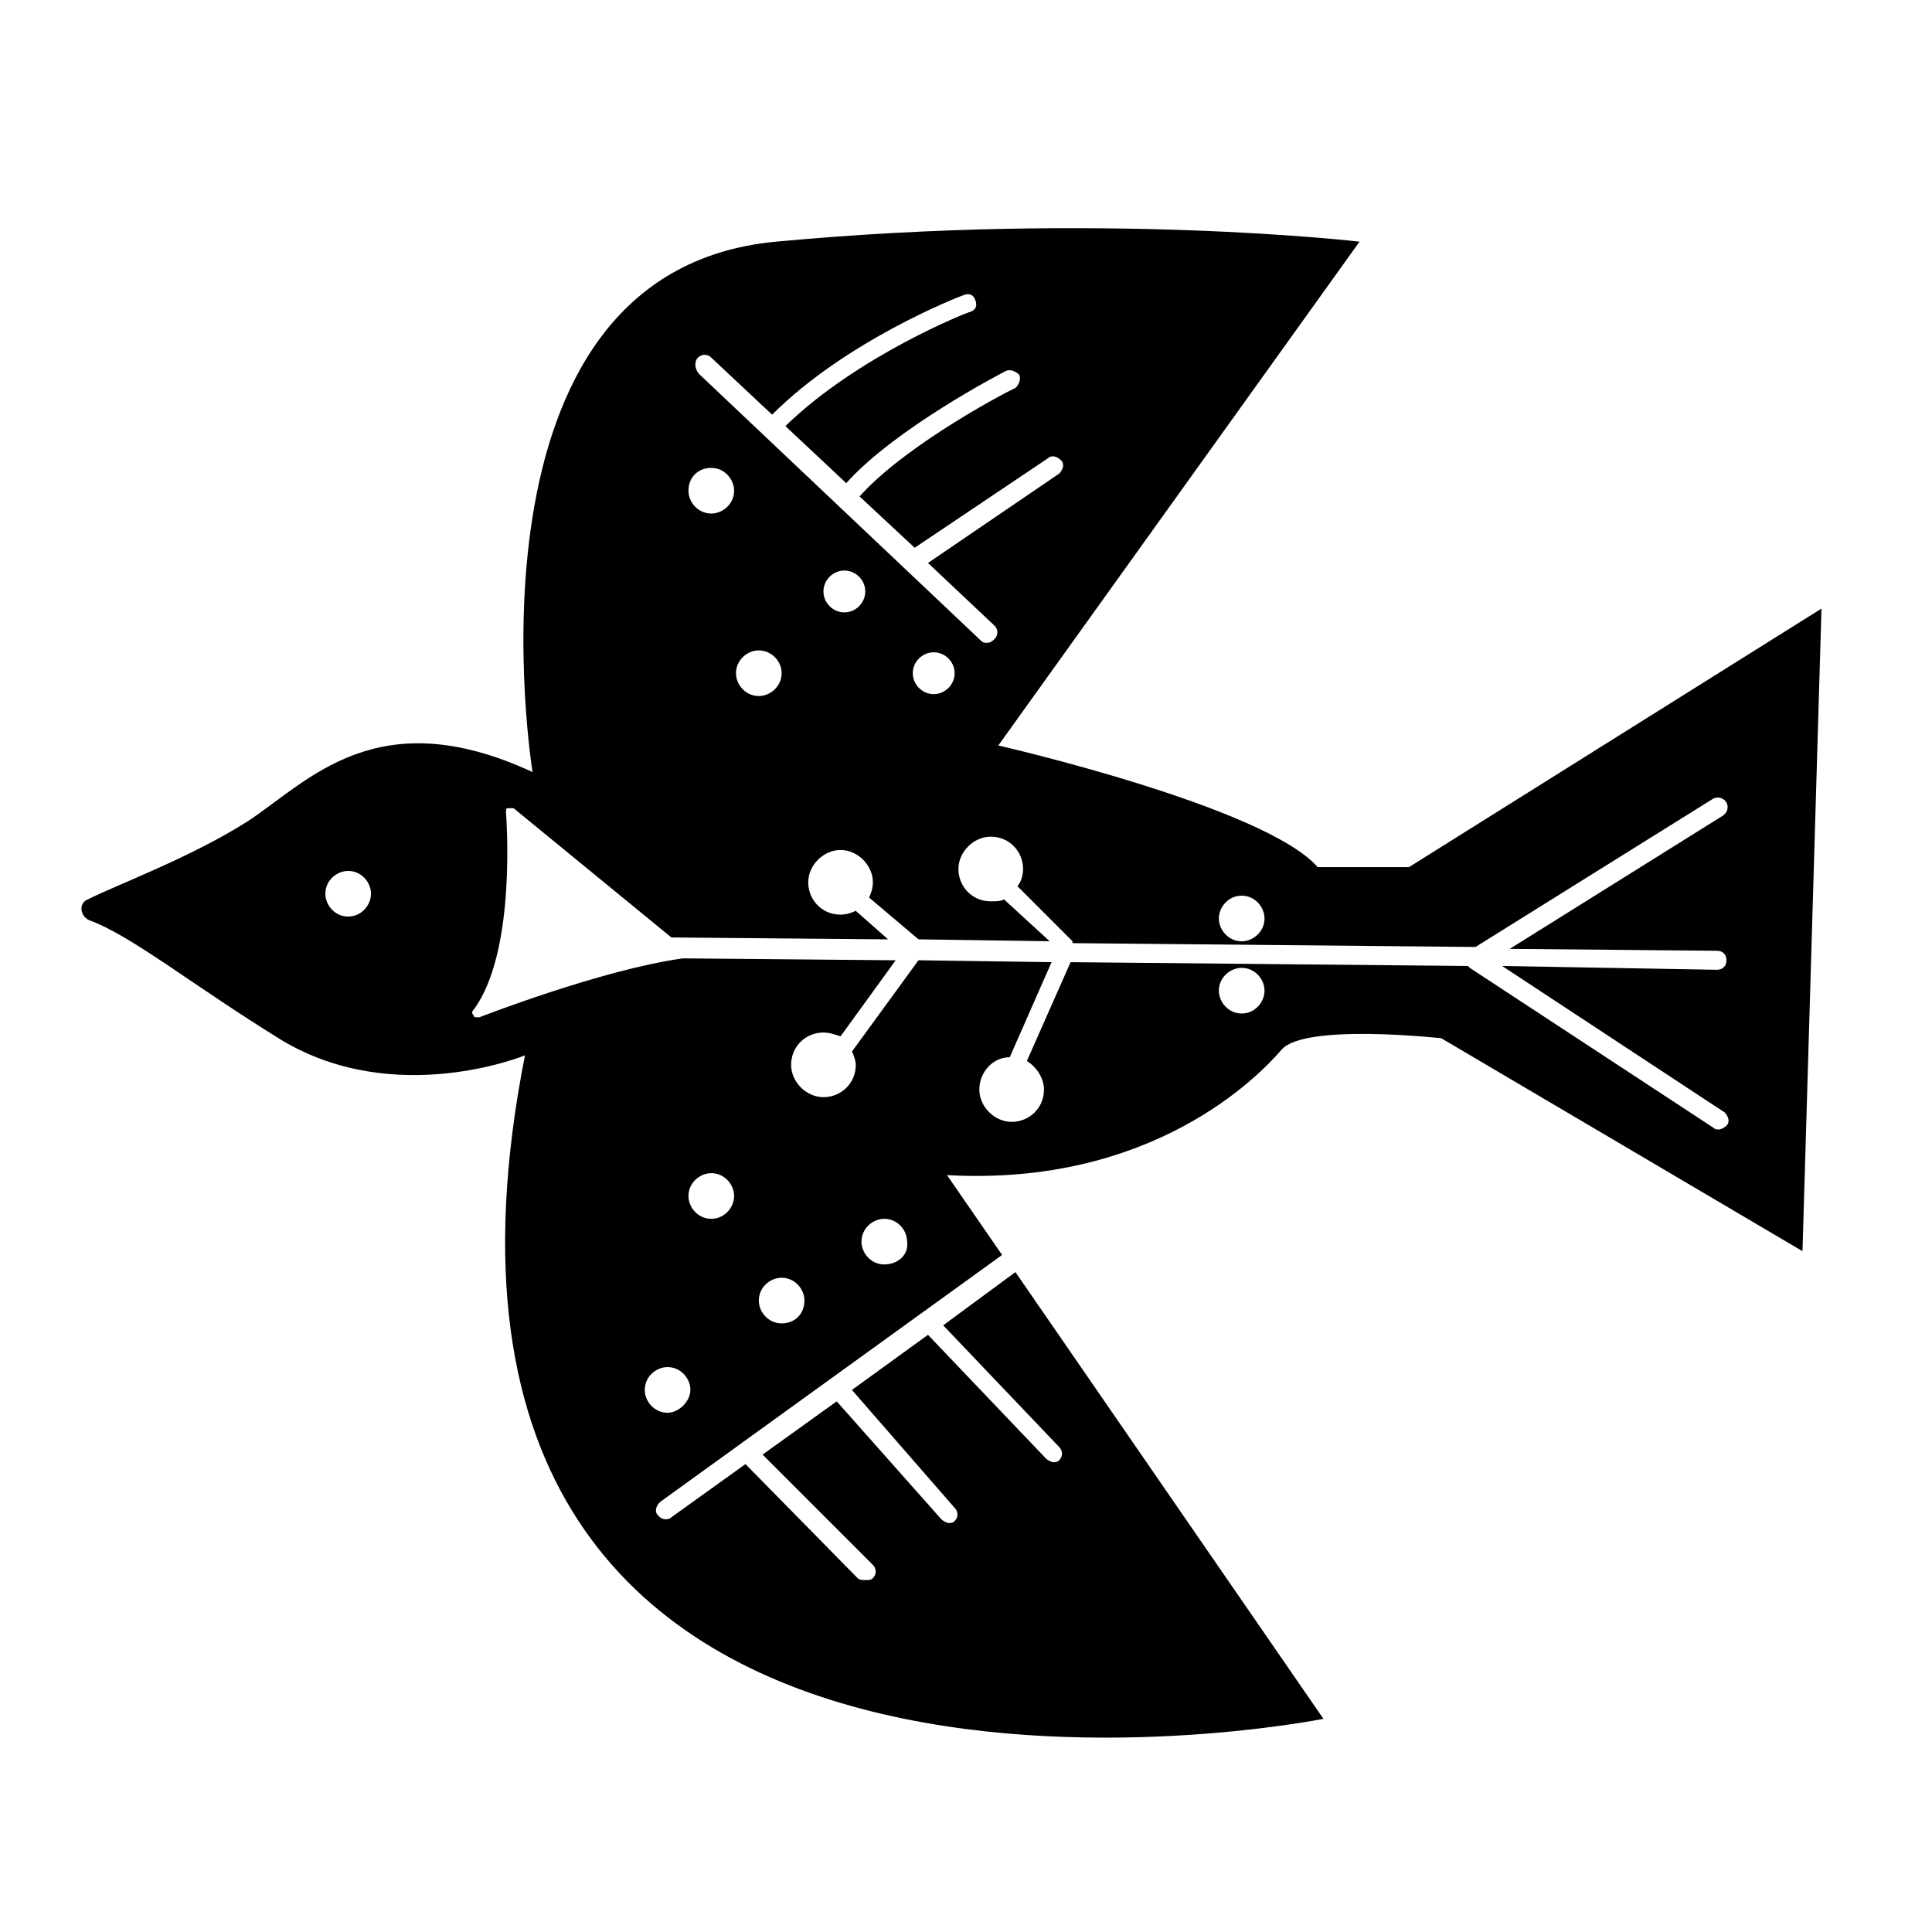 <?xml version="1.0" encoding="UTF-8"?>
<!-- Uploaded to: ICON Repo, www.iconrepo.com, Generator: ICON Repo Mixer Tools -->
<svg fill="#000000" width="800px" height="800px" version="1.1" viewBox="144 144 512 512" xmlns="http://www.w3.org/2000/svg">
 <path d="m517.39 373.8h-24.184c-14.105-16.121-84.641-32.242-84.641-32.242l95.723-133.51s-68.52-8.062-154.67 0c-86.152 8.059-64.488 140.56-64.488 140.56-41.312-19.145-59.449 2.519-75.57 13.098-15.113 9.574-34.258 16.625-42.32 20.656-2.519 1.008-2.016 4.535 0.504 5.543 11.082 4.031 27.207 17.129 50.887 31.742 30.23 18.137 64.488 4.031 64.488 4.031-44.84 227.22 211.6 175.83 211.6 175.83l-81.621-118.39-19.145 14.105 30.73 32.242c1.008 1.008 1.008 2.519 0 3.527-0.504 0.504-1.008 0.504-1.512 0.504s-1.512-0.504-2.016-1.008l-31.234-32.746-20.152 14.609 27.207 31.234c1.008 1.008 1.008 2.519 0 3.527-0.504 0.504-1.008 0.504-1.512 0.504s-1.512-0.504-2.016-1.008l-27.711-31.234-19.648 14.105 29.223 29.223c1.008 1.008 1.008 2.519 0 3.527-0.504 0.504-1.008 0.504-2.016 0.504-0.504 0-1.512 0-2.016-0.504l-29.727-30.23-19.648 14.105c-0.504 0.504-1.008 0.504-1.512 0.504-1.008 0-1.512-0.504-2.016-1.008-1.008-1.008-0.504-2.519 0.504-3.527l90.688-65.496-14.609-21.16c54.41 3.023 82.625-26.199 88.672-33.25 6.047-7.055 42.32-3.023 42.32-3.023l95.723 56.426 5.035-170.29zm-281.12 13.098c-3.527 0-6.047-3.023-6.047-6.047 0-3.527 3.023-6.047 6.047-6.047 3.527 0 6.047 3.023 6.047 6.047-0.004 3.023-2.523 6.047-6.047 6.047zm236.79-5.539c3.527 0 6.047 3.023 6.047 6.047 0 3.527-3.023 6.047-6.047 6.047-3.527 0-6.047-3.023-6.047-6.047 0-3.027 2.519-6.047 6.047-6.047zm-144.09-142.58c1.008-1.008 2.519-1.008 3.527 0l16.121 15.113c19.648-19.648 49.375-31.234 50.883-31.738 1.512-0.504 2.519 0 3.023 1.512s0 2.519-1.512 3.023c-0.504 0-29.727 11.586-48.871 30.23l16.121 15.113c13.098-14.609 41.312-29.223 42.32-29.727 1.008-0.504 2.519 0 3.527 1.008 0.504 1.008 0 2.519-1.008 3.527-0.504 0-28.719 14.609-41.312 28.719l14.609 13.602 35.266-23.68c1.008-1.008 2.519-0.504 3.527 0.504 1.008 1.008 0.504 2.519-0.504 3.527l-34.758 23.676 17.633 16.625c1.008 1.008 1.008 2.519 0 3.527-0.504 0.504-1.008 1.008-2.016 1.008-0.504 0-1.008 0-1.512-0.504l-74.562-70.535c-1.512-1.512-1.512-3.527-0.504-4.531zm68.016 83.629c0 3.023-2.519 5.543-5.543 5.543-3.023 0-5.543-2.519-5.543-5.543 0-3.023 2.519-5.543 5.543-5.543 3.023 0.004 5.543 2.523 5.543 5.543zm-23.68-21.664c0 3.023-2.519 5.543-5.543 5.543-3.023 0-5.543-2.519-5.543-5.543 0-3.023 2.519-5.543 5.543-5.543 3.023 0.004 5.543 2.523 5.543 5.543zm-22.168 21.664c0 3.527-3.023 6.047-6.047 6.047-3.527 0-6.047-3.023-6.047-6.047 0-3.527 3.023-6.047 6.047-6.047 3.023 0.004 6.047 2.523 6.047 6.047zm-18.641-54.41c3.527 0 6.047 3.023 6.047 6.047 0 3.527-3.023 6.047-6.047 6.047-3.527 0-6.047-3.023-6.047-6.047 0-3.527 2.519-6.047 6.047-6.047zm-11.586 250.39c-3.527 0-6.047-3.023-6.047-6.047 0-3.527 3.023-6.047 6.047-6.047 3.527 0 6.047 3.023 6.047 6.047-0.004 3.023-3.027 6.047-6.047 6.047zm11.586-51.391c-3.527 0-6.047-3.023-6.047-6.047 0-3.527 3.023-6.047 6.047-6.047 3.527 0 6.047 3.023 6.047 6.047 0 3.023-2.519 6.047-6.047 6.047zm18.641 27.711c-3.527 0-6.047-3.023-6.047-6.047 0-3.527 3.023-6.047 6.047-6.047 3.527 0 6.047 3.023 6.047 6.047 0 3.527-2.519 6.047-6.047 6.047zm27.207-15.617c-3.527 0-6.047-3.023-6.047-6.047 0-3.527 3.023-6.047 6.047-6.047 3.527 0 6.047 3.023 6.047 6.047 0.5 3.527-2.519 6.047-6.047 6.047zm94.715-66.504c-3.527 0-6.047-3.023-6.047-6.047 0-3.527 3.023-6.047 6.047-6.047 3.527 0 6.047 3.023 6.047 6.047s-2.519 6.047-6.047 6.047zm127.97 26.199c1.008 1.008 1.512 2.519 0.504 3.527-0.504 0.504-1.512 1.008-2.016 1.008-0.504 0-1.008 0-1.512-0.504l-64.488-42.32-0.504-0.504-105.3-1.008-11.586 26.195c2.519 1.512 4.535 4.535 4.535 7.559 0 5.039-4.031 8.566-8.566 8.566s-8.566-4.031-8.566-8.566 3.527-8.566 8.062-8.566l11.082-25.191-35.266-0.504-17.633 24.188c0.504 1.008 1.008 2.519 1.008 3.527 0 5.039-4.031 8.566-8.566 8.566-4.535 0-8.566-4.031-8.566-8.566 0-5.039 4.031-8.566 8.566-8.566 1.512 0 3.023 0.504 4.535 1.008l14.609-20.152-55.922-0.504h-0.504c-21.664 3.023-53.906 15.617-53.906 15.617h-0.504c-0.504 0-1.008 0-1.008-0.504-0.504-0.504-0.504-1.008 0-1.512 11.586-15.617 8.566-51.891 8.566-52.395s0-1.008 0.504-1.008h1.512l41.816 34.258 57.434 0.504-8.566-7.559c-1.008 0.504-2.519 1.008-4.031 1.008-5.039 0-8.566-4.031-8.566-8.566s4.031-8.566 8.566-8.566 8.566 4.031 8.566 8.566c0 1.512-0.504 3.023-1.008 4.031l13.098 11.082 34.762 0.504-12.09-11.082c-1.008 0.504-2.016 0.504-3.527 0.504-5.039 0-8.566-4.031-8.566-8.566 0-4.535 4.031-8.566 8.566-8.566 5.039 0 8.566 4.031 8.566 8.566 0 1.512-0.504 3.527-1.512 4.535l14.609 14.609v0.504l106.81 1.012 62.977-39.297c1.008-0.504 2.519-0.504 3.527 1.008 0.504 1.008 0.504 2.519-1.008 3.527l-56.426 35.266 54.914 0.504c1.512 0 2.519 1.008 2.519 2.519s-1.008 2.519-2.519 2.519l-56.93-1.008z"/>
</svg>